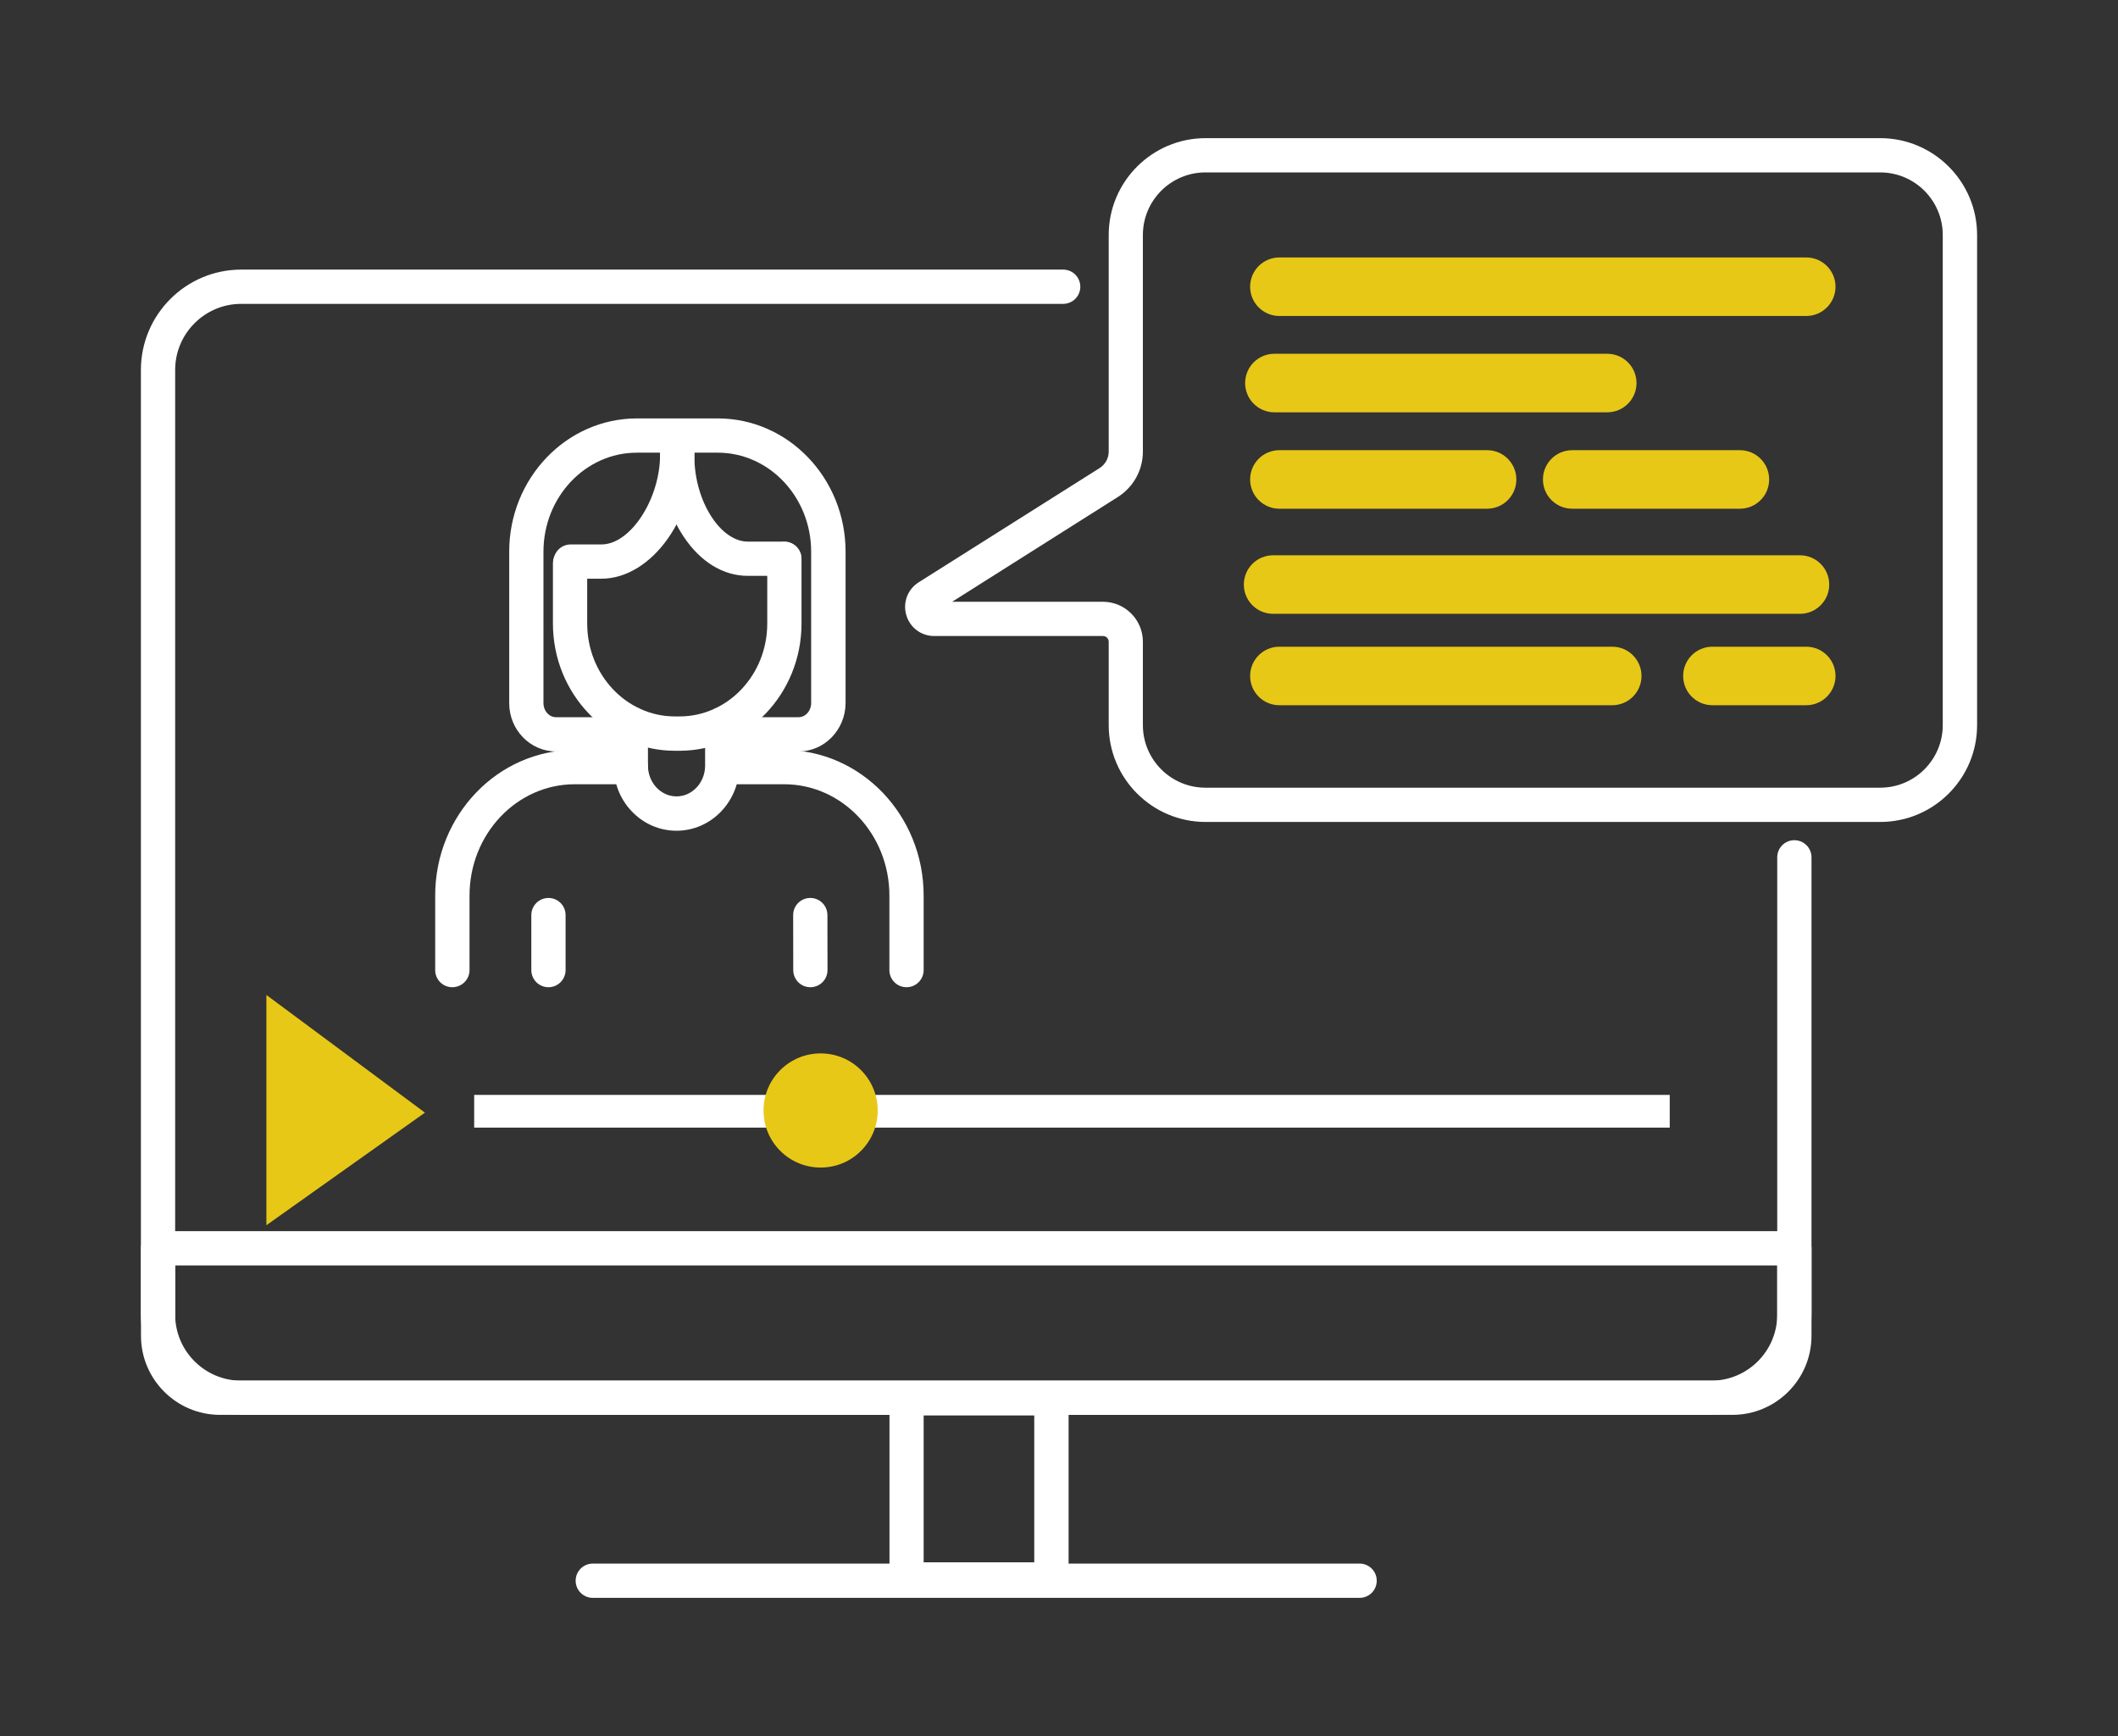 <?xml version="1.0" encoding="utf-8"?>
<!-- Generator: Adobe Illustrator 28.0.0, SVG Export Plug-In . SVG Version: 6.00 Build 0)  -->
<svg version="1.1" id="_x2DC_àð_x5F_1" xmlns="http://www.w3.org/2000/svg" xmlns:xlink="http://www.w3.org/1999/xlink" x="0px"
	 y="0px" viewBox="0 0 2460.7 2016.8" style="enable-background:new 0 0 2460.7 2016.8;" xml:space="preserve">
<rect x="0" y="0" width="2460.7" height="2016.8" fill="#333333" stroke="none"/>
<style type="text/css">
	.st0{fill:#E7C817;}
	.st1{fill:#FFFFFF;stroke:#FFFFFF;stroke-width:27;stroke-miterlimit:10;}
	.st2{fill:#1E1E1E;}
	.st3{fill:#FFFFFF;}
	.st4{fill:#37B6B7;}
</style>
<g>
	<g>
		<g>
			<path class="st3" d="M1988,1643.7H280.3c-64.3,0-116.6-52.3-116.6-116.6V429.8c0-64.3,52.3-116.6,116.6-116.6h954.9
				c11,0,19.9,8.9,19.9,19.9s-8.9,19.9-19.9,19.9H280.3c-42.3,0-76.8,34.4-76.8,76.8v1097.4c0,42.3,34.4,76.8,76.8,76.8H1988
				c42.3,0,76.8-34.4,76.8-76.8V996c0-11,8.9-19.9,19.9-19.9s19.9,8.9,19.9,19.9v531.1C2104.6,1591.4,2052.3,1643.7,1988,1643.7z"/>
		</g>
		<g>
			<path class="st3" d="M2012.8,1643.7H255.6c-50.6,0-91.8-41.2-91.8-91.8v-101.7c0-11,8.9-19.9,19.9-19.9h1901
				c11,0,19.9,8.9,19.9,19.9v101.7C2104.6,1602.5,2063.4,1643.7,2012.8,1643.7z M203.6,1470.1v81.8c0,28.7,23.3,52,52,52h1757.2
				c28.7,0,52-23.3,52-52v-81.8H203.6z"/>
		</g>
		<g>
			<path class="st3" d="M1221.6,1854.9h-168.3c-11,0-19.9-8.9-19.9-19.9v-210.5c0-11,8.9-19.9,19.9-19.9h168.3
				c11,0,19.9,8.9,19.9,19.9v210.5C1241.5,1845.9,1232.6,1854.9,1221.6,1854.9z M1073.1,1815h128.5v-170.6h-128.5V1815z"/>
		</g>
		<g>
			<path class="st3" d="M1579.6,1856.3H688.7c-11,0-19.9-8.9-19.9-19.9s8.9-19.9,19.9-19.9h890.9c11,0,19.9,8.9,19.9,19.9
				S1590.6,1856.3,1579.6,1856.3z"/>
		</g>
		<g>
			<g>
				<polygon class="st0" points="461.3,1292.3 328.5,1386.6 328.5,1193.7 				"/>
				<path class="st0" d="M309.5,1423.4v-267.5l184.2,136.7L309.5,1423.4z M347.5,1231.4v118.4l81.5-57.9L347.5,1231.4z"/>
			</g>
			<g>
				<g>
					<rect x="1000.8" y="1272" class="st3" width="939.1" height="38"/>
				</g>
				<g>
					<rect x="550.9" y="1272" class="st3" width="355.2" height="38"/>
				</g>
				<g>
					<ellipse class="st0" cx="953.4" cy="1290.1" rx="47.3" ry="47.3"/>
					<path class="st0" d="M953.4,1356.4c-17,0-34-6.5-46.9-19.4c-12.5-12.5-19.4-29.2-19.4-46.9c0-17.7,6.9-34.4,19.4-46.9l0,0
						c0,0,0,0,0,0c25.9-25.9,68-25.9,93.8,0c25.9,25.9,25.9,68,0,93.8C987.4,1350,970.4,1356.4,953.4,1356.4z M953.4,1261.8
						c-7.3,0-14.5,2.8-20,8.3v0c-5.4,5.4-8.3,12.5-8.3,20c0,7.6,2.9,14.7,8.3,20c11,11,29,11,40.1,0c11-11,11-29,0-40.1
						C968,1264.6,960.7,1261.8,953.4,1261.8z"/>
				</g>
			</g>
		</g>
		<g>
			<g>
				<g>
					<g>
						<g>
							<g>
								<g>
									<path class="st3" d="M789.5,872.2h-5.4c-78.1,0-141.7-66.3-141.7-147.8v-70c0-11,8.9-19.9,19.9-19.9s19.9,8.9,19.9,19.9v70
										c0,59.5,45.7,107.9,101.9,107.9h5.4c56.2,0,101.9-48.4,101.9-107.9v-74.9c0-11,8.9-19.9,19.9-19.9s19.9,8.9,19.9,19.9v74.9
										C931.2,806,867.6,872.2,789.5,872.2z"/>
								</g>
								<g>
									<path class="st3" d="M786,965.1c-19.7,0-38.2-8-52-22.5c-13.6-14.2-21-33.1-21-53.2v-48.9c0-11,8.9-19.9,19.9-19.9
										s19.9,8.9,19.9,19.9v48.9c0,9.8,3.6,18.9,10.1,25.7c6.2,6.5,14.5,10.1,23.1,10.1c18.3,0,33.2-16.1,33.2-35.8v-48.1
										c0-11,8.9-19.9,19.9-19.9s19.9,8.9,19.9,19.9v48.1C859,931.2,826.3,965.1,786,965.1z"/>
								</g>
							</g>
							<g>
								<path class="st3" d="M525.5,1146.9c-11,0-19.9-8.9-19.9-19.9v-86.6c0-93.3,72.7-169.1,162.1-169.1h65.2
									c11,0,19.9,8.9,19.9,19.9s-8.9,19.9-19.9,19.9h-65.2c-67.4,0-122.2,58-122.2,129.3v86.6
									C545.5,1138,536.5,1146.9,525.5,1146.9z"/>
							</g>
						</g>
						<g>
							<path class="st3" d="M637.2,1146.9C637.2,1146.9,637.2,1146.9,637.2,1146.9c-11,0-19.9-8.9-19.9-19.9l0-63.9
								c0-11,8.9-19.9,19.9-19.9c0,0,0,0,0,0c11,0,19.9,8.9,19.9,19.9l0,63.9C657.1,1138,648.2,1146.9,637.2,1146.9z"/>
						</g>
					</g>
				</g>
				<g>
					<path class="st3" d="M1053.2,1146.9c-11,0-19.9-8.9-19.9-19.9v-86.6c0-71.3-54.8-129.3-122.2-129.3h-65.2
						c-11,0-19.9-8.9-19.9-19.9s8.9-19.9,19.9-19.9H911c89.4,0,162.1,75.9,162.1,169.1v86.6
						C1073.1,1138,1064.2,1146.9,1053.2,1146.9z"/>
				</g>
				<g>
					<path class="st3" d="M941.5,1146.9c-11,0-19.9-8.9-19.9-19.9l-0.1-63.9c0-11,8.9-19.9,19.9-19.9c0,0,0,0,0,0
						c11,0,19.9,8.9,19.9,19.9l0.1,63.9C961.4,1138,952.5,1146.9,941.5,1146.9C941.5,1146.9,941.5,1146.9,941.5,1146.9z"/>
				</g>
			</g>
			<g>
				<path class="st3" d="M927.8,873h-88.7c-11,0-19.9-8.9-19.9-19.9s8.9-19.9,19.9-19.9h88.7c8,0,14.6-7.3,14.6-16.3v-176
					c0-63.4-48.7-115-108.5-115h-94c-59.9,0-108.5,51.6-108.5,115v176c0,9,6.5,16.3,14.6,16.3h87.1c11,0,19.9,8.9,19.9,19.9
					s-8.9,19.9-19.9,19.9h-87.1c-30,0-54.4-25.2-54.4-56.1v-176c0-85.4,66.6-154.8,148.4-154.8h94c81.8,0,148.4,69.4,148.4,154.8
					v176C982.2,847.9,957.8,873,927.8,873z"/>
			</g>
			<g>
				<path class="st3" d="M698.8,672.3H663c-11,0-19.9-8.9-19.9-19.9s8.9-19.9,19.9-19.9h35.8c33.7,0,68.1-52.7,68.1-104.5v-18.8
					c0-11,8.9-19.9,19.9-19.9s19.9,8.9,19.9,19.9V528c0,34-11.1,69.3-30.3,97C755.4,655.1,727.1,672.3,698.8,672.3z"/>
			</g>
			<g>
				<path class="st3" d="M911.3,669h-42.5c-28.4,0-54.9-16.1-74.5-45.5c-17.4-26-27.4-60.2-27.4-93.7v-14.2c0-11,8.9-19.9,19.9-19.9
					s19.9,8.9,19.9,19.9v14.2c0,25.9,7.5,52,20.6,71.6c11.8,17.7,26.9,27.8,41.4,27.8h42.5c11,0,19.9,8.9,19.9,19.9
					S922.3,669,911.3,669z"/>
			</g>
		</g>
		<g>
			<path class="st3" d="M2184.5,954.9h-783.9c-62,0-112.5-50.5-112.5-112.5v-96.9c0-3.6-2.9-6.6-6.6-6.6h-196.1
				c-15.2,0-28.3-9.8-32.5-24.4c-4.2-14.6,1.6-29.9,14.4-38l210.2-132.7c6.6-4.2,10.6-11.4,10.6-19.2V273
				c0-62,50.5-112.5,112.5-112.5h783.9c62,0,112.5,50.5,112.5,112.5v569.4C2297,904.5,2246.5,954.9,2184.5,954.9z M1106.2,699.1
				h175.2c25.6,0,46.4,20.8,46.4,46.4v96.9c0,40.1,32.6,72.7,72.7,72.7h783.9c40.1,0,72.7-32.6,72.7-72.7V273
				c0-40.1-32.6-72.7-72.7-72.7h-783.9c-40.1,0-72.7,32.6-72.7,72.7v251.6c0,21.5-10.9,41.2-29.1,52.8L1106.2,699.1z"/>
		</g>
	</g>
	<g>
		<path class="st0" d="M2098.5,367.1h-612.1c-18.8,0-34-15.2-34-34s15.2-34,34-34h612.1c18.8,0,34,15.2,34,34
			S2117.2,367.1,2098.5,367.1z"/>
	</g>
	<g>
		<path class="st0" d="M2091.2,713.1h-612.1c-18.8,0-34-15.2-34-34s15.2-34,34-34h612.1c18.8,0,34,15.2,34,34
			S2110,713.1,2091.2,713.1z"/>
	</g>
	<g>
		<path class="st0" d="M1727.7,591h-241.3c-18.8,0-34-15.2-34-34s15.2-34,34-34h241.3c18.8,0,34,15.2,34,34S1746.5,591,1727.7,591z"
			/>
	</g>
	<g>
		<path class="st0" d="M2021.4,591h-194.8c-18.8,0-34-15.2-34-34s15.2-34,34-34h194.8c18.8,0,34,15.2,34,34S2040.2,591,2021.4,591z"
			/>
	</g>
	<g>
		<path class="st0" d="M1873.1,819.3h-386.7c-18.8,0-34-15.2-34-34s15.2-34,34-34h386.7c18.8,0,34,15.2,34,34
			S1891.9,819.3,1873.1,819.3z"/>
	</g>
	<g>
		<path class="st0" d="M1867.3,479h-386.7c-18.8,0-34-15.2-34-34s15.2-34,34-34h386.7c18.8,0,34,15.2,34,34S1886.1,479,1867.3,479z"
			/>
	</g>
	<g>
		<path class="st0" d="M2098.5,819.3h-109c-18.8,0-34-15.2-34-34s15.2-34,34-34h109c18.8,0,34,15.2,34,34S2117.2,819.3,2098.5,819.3
			z"/>
	</g>
</g>
</svg>
